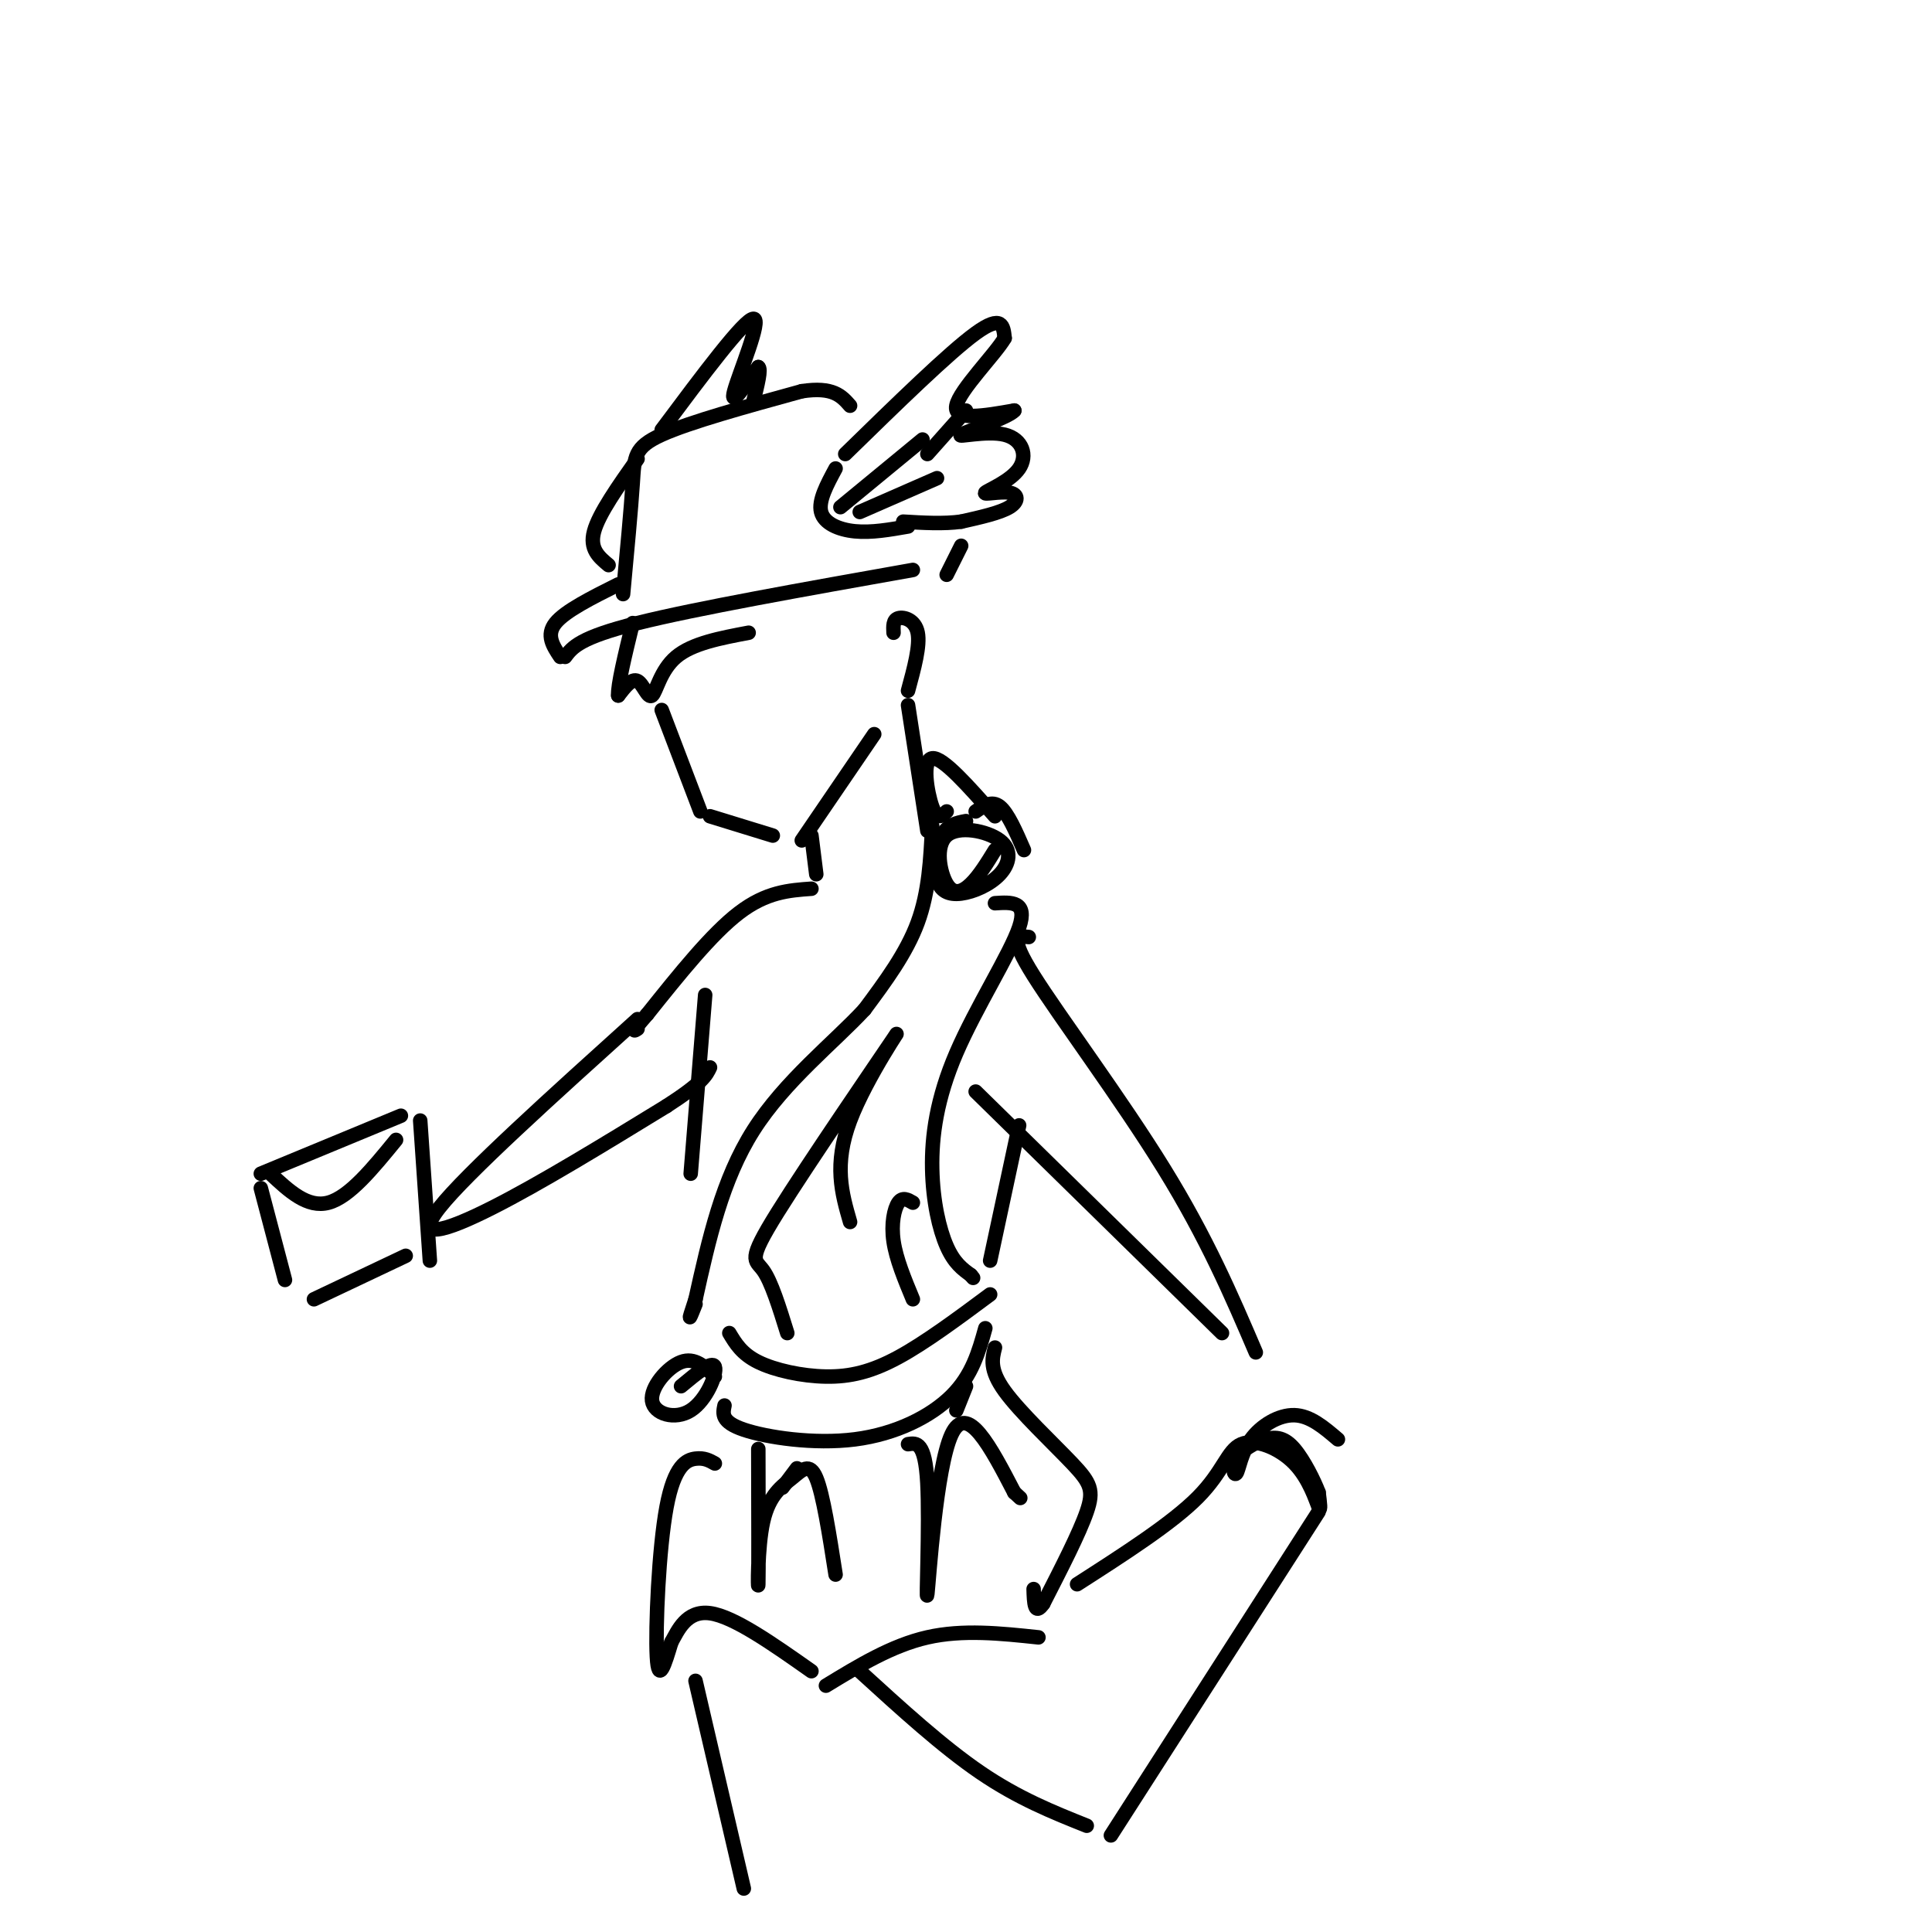 <svg viewBox='0 0 400 400' version='1.1' xmlns='http://www.w3.org/2000/svg' xmlns:xlink='http://www.w3.org/1999/xlink'><g fill='none' stroke='rgb(0,0,0)' stroke-width='3' stroke-linecap='round' stroke-linejoin='round'><path d='M117,136c1.500,-2.000 3.000,-4.000 15,-7c12.000,-3.000 34.500,-7.000 57,-11'/><path d='M129,123c0.822,-8.800 1.644,-17.600 2,-23c0.356,-5.400 0.244,-7.400 6,-10c5.756,-2.600 17.378,-5.800 29,-9'/><path d='M166,81c6.500,-1.000 8.250,1.000 10,3'/><path d='M175,94c10.750,-10.500 21.500,-21.000 27,-25c5.500,-4.000 5.750,-1.500 6,1'/><path d='M208,70c-1.822,3.222 -9.378,10.778 -10,14c-0.622,3.222 5.689,2.111 12,1'/><path d='M210,85c-1.097,1.378 -9.839,4.325 -11,5c-1.161,0.675 5.258,-0.920 9,0c3.742,0.920 4.807,4.357 3,7c-1.807,2.643 -6.484,4.492 -7,5c-0.516,0.508 3.130,-0.325 5,0c1.870,0.325 1.963,1.807 0,3c-1.963,1.193 -5.981,2.096 -10,3'/><path d='M199,108c-3.667,0.500 -7.833,0.250 -12,0'/><path d='M173,97c-1.800,3.333 -3.600,6.667 -3,9c0.600,2.333 3.600,3.667 7,4c3.400,0.333 7.200,-0.333 11,-1'/><path d='M174,105c0.000,0.000 17.000,-14.000 17,-14'/><path d='M178,106c0.000,0.000 16.000,-7.000 16,-7'/><path d='M192,94c0.000,0.000 8.000,-9.000 8,-9'/><path d='M126,117c-2.000,-1.667 -4.000,-3.333 -3,-7c1.000,-3.667 5.000,-9.333 9,-15'/><path d='M137,89c8.578,-11.489 17.156,-22.978 19,-23c1.844,-0.022 -3.044,11.422 -4,15c-0.956,3.578 2.022,-0.711 5,-5'/><path d='M157,76c0.667,0.333 -0.167,3.667 -1,7'/><path d='M116,136c-1.500,-2.250 -3.000,-4.500 -1,-7c2.000,-2.500 7.500,-5.250 13,-8'/><path d='M196,119c0.000,0.000 3.000,-6.000 3,-6'/><path d='M155,131c-5.839,1.101 -11.679,2.202 -15,5c-3.321,2.798 -4.125,7.292 -5,8c-0.875,0.708 -1.821,-2.369 -3,-3c-1.179,-0.631 -2.589,1.185 -4,3'/><path d='M128,144c-0.167,-2.000 1.417,-8.500 3,-15'/><path d='M137,147c0.000,0.000 8.000,21.000 8,21'/><path d='M147,169c0.000,0.000 13.000,4.000 13,4'/><path d='M166,174c0.000,0.000 15.000,-22.000 15,-22'/><path d='M185,131c-0.067,-1.333 -0.133,-2.667 1,-3c1.133,-0.333 3.467,0.333 4,3c0.533,2.667 -0.733,7.333 -2,12'/><path d='M188,146c0.000,0.000 4.000,26.000 4,26'/><path d='M168,173c0.000,0.000 1.000,8.000 1,8'/><path d='M193,171c-0.333,6.833 -0.667,13.667 -3,20c-2.333,6.333 -6.667,12.167 -11,18'/><path d='M179,209c-6.289,6.800 -16.511,14.800 -23,25c-6.489,10.200 -9.244,22.600 -12,35'/><path d='M144,269c-2.000,6.000 -1.000,3.500 0,1'/><path d='M200,170c-1.907,0.359 -3.814,0.718 -5,3c-1.186,2.282 -1.651,6.486 -1,9c0.651,2.514 2.416,3.337 5,3c2.584,-0.337 5.985,-1.833 8,-4c2.015,-2.167 2.642,-5.003 0,-7c-2.642,-1.997 -8.554,-3.154 -11,-1c-2.446,2.154 -1.428,7.618 0,10c1.428,2.382 3.265,1.680 5,0c1.735,-1.680 3.367,-4.340 5,-7'/><path d='M196,168c-0.978,0.956 -1.956,1.911 -3,-1c-1.044,-2.911 -2.156,-9.689 0,-10c2.156,-0.311 7.578,5.844 13,12'/><path d='M202,168c1.667,-1.167 3.333,-2.333 5,-1c1.667,1.333 3.333,5.167 5,9'/><path d='M206,187c3.418,-0.222 6.836,-0.443 5,5c-1.836,5.443 -8.925,16.552 -13,26c-4.075,9.448 -5.136,17.236 -5,24c0.136,6.764 1.467,12.504 3,16c1.533,3.496 3.266,4.748 5,6'/><path d='M201,264c0.833,1.000 0.417,0.500 0,0'/><path d='M163,276c-1.654,-5.329 -3.308,-10.657 -5,-13c-1.692,-2.343 -3.423,-1.700 3,-12c6.423,-10.300 20.998,-31.542 24,-36c3.002,-4.458 -5.571,7.869 -9,17c-3.429,9.131 -1.715,15.065 0,21'/><path d='M189,249c-1.067,-0.622 -2.133,-1.244 -3,0c-0.867,1.244 -1.533,4.356 -1,8c0.533,3.644 2.267,7.822 4,12'/><path d='M205,268c-6.714,4.988 -13.429,9.976 -19,13c-5.571,3.024 -10.000,4.083 -15,4c-5.000,-0.083 -10.571,-1.310 -14,-3c-3.429,-1.690 -4.714,-3.845 -6,-6'/><path d='M148,285c-2.088,-2.035 -4.175,-4.070 -7,-3c-2.825,1.070 -6.386,5.246 -6,8c0.386,2.754 4.719,4.088 8,2c3.281,-2.088 5.509,-7.596 5,-9c-0.509,-1.404 -3.754,1.298 -7,4'/><path d='M150,291c-0.357,1.702 -0.714,3.405 4,5c4.714,1.595 14.500,3.083 23,2c8.500,-1.083 15.714,-4.738 20,-9c4.286,-4.262 5.643,-9.131 7,-14'/><path d='M168,184c-4.667,0.333 -9.333,0.667 -15,5c-5.667,4.333 -12.333,12.667 -19,21'/><path d='M134,210c-3.500,4.000 -2.750,3.500 -2,3'/><path d='M146,206c0.000,0.000 -3.000,37.000 -3,37'/><path d='M132,211c-17.733,16.000 -35.467,32.000 -41,39c-5.533,7.000 1.133,5.000 11,0c9.867,-5.000 22.933,-13.000 36,-21'/><path d='M138,229c7.500,-4.833 8.250,-6.417 9,-8'/><path d='M87,232c0.000,0.000 2.000,29.000 2,29'/><path d='M65,269c0.000,0.000 19.000,-9.000 19,-9'/><path d='M54,246c0.000,0.000 5.000,19.000 5,19'/><path d='M54,243c0.000,0.000 29.000,-12.000 29,-12'/><path d='M56,243c3.833,3.583 7.667,7.167 12,6c4.333,-1.167 9.167,-7.083 14,-13'/><path d='M165,304c0.000,0.000 -3.000,4.000 -3,4'/><path d='M200,287c0.000,0.000 -2.000,5.000 -2,5'/><path d='M206,279c-0.595,2.292 -1.190,4.583 2,9c3.190,4.417 10.167,10.958 14,15c3.833,4.042 4.524,5.583 3,10c-1.524,4.417 -5.262,11.708 -9,19'/><path d='M216,332c-1.833,2.667 -1.917,-0.167 -2,-3'/><path d='M148,303c-1.089,-0.613 -2.179,-1.226 -4,-1c-1.821,0.226 -4.375,1.292 -6,10c-1.625,8.708 -2.321,25.060 -2,31c0.321,5.940 1.661,1.470 3,-3'/><path d='M139,340c1.311,-2.333 3.089,-6.667 8,-6c4.911,0.667 12.956,6.333 21,12'/><path d='M157,300c0.035,13.065 0.070,26.131 0,28c-0.070,1.869 -0.246,-7.458 1,-13c1.246,-5.542 3.912,-7.300 6,-9c2.088,-1.700 3.596,-3.343 5,0c1.404,3.343 2.702,11.671 4,20'/><path d='M188,299c1.762,-0.274 3.524,-0.548 4,8c0.476,8.548 -0.333,25.917 0,23c0.333,-2.917 1.810,-26.119 5,-33c3.190,-6.881 8.095,2.560 13,12'/><path d='M210,309c2.167,2.000 1.083,1.000 0,0'/><path d='M171,349c6.833,-4.167 13.667,-8.333 21,-10c7.333,-1.667 15.167,-0.833 23,0'/><path d='M213,194c-2.156,-0.222 -4.311,-0.444 1,8c5.311,8.444 18.089,25.556 27,40c8.911,14.444 13.956,26.222 19,38'/><path d='M202,226c0.000,0.000 51.000,50.000 51,50'/><path d='M211,233c0.000,0.000 -6.000,28.000 -6,28'/><path d='M144,348c0.000,0.000 10.000,43.000 10,43'/><path d='M178,346c8.583,7.833 17.167,15.667 25,21c7.833,5.333 14.917,8.167 22,11'/><path d='M230,380c0.000,0.000 43.000,-67.000 43,-67'/><path d='M223,328c9.841,-6.317 19.681,-12.635 25,-18c5.319,-5.365 6.116,-9.778 9,-11c2.884,-1.222 7.853,0.748 11,4c3.147,3.252 4.470,7.786 5,9c0.530,1.214 0.265,-0.893 0,-3'/><path d='M273,309c-0.865,-2.336 -3.026,-6.674 -5,-9c-1.974,-2.326 -3.760,-2.638 -6,-2c-2.240,0.638 -4.935,2.226 -6,4c-1.065,1.774 -0.502,3.733 0,3c0.502,-0.733 0.943,-4.159 3,-7c2.057,-2.841 5.731,-5.097 9,-5c3.269,0.097 6.135,2.549 9,5'/></g>
</svg>